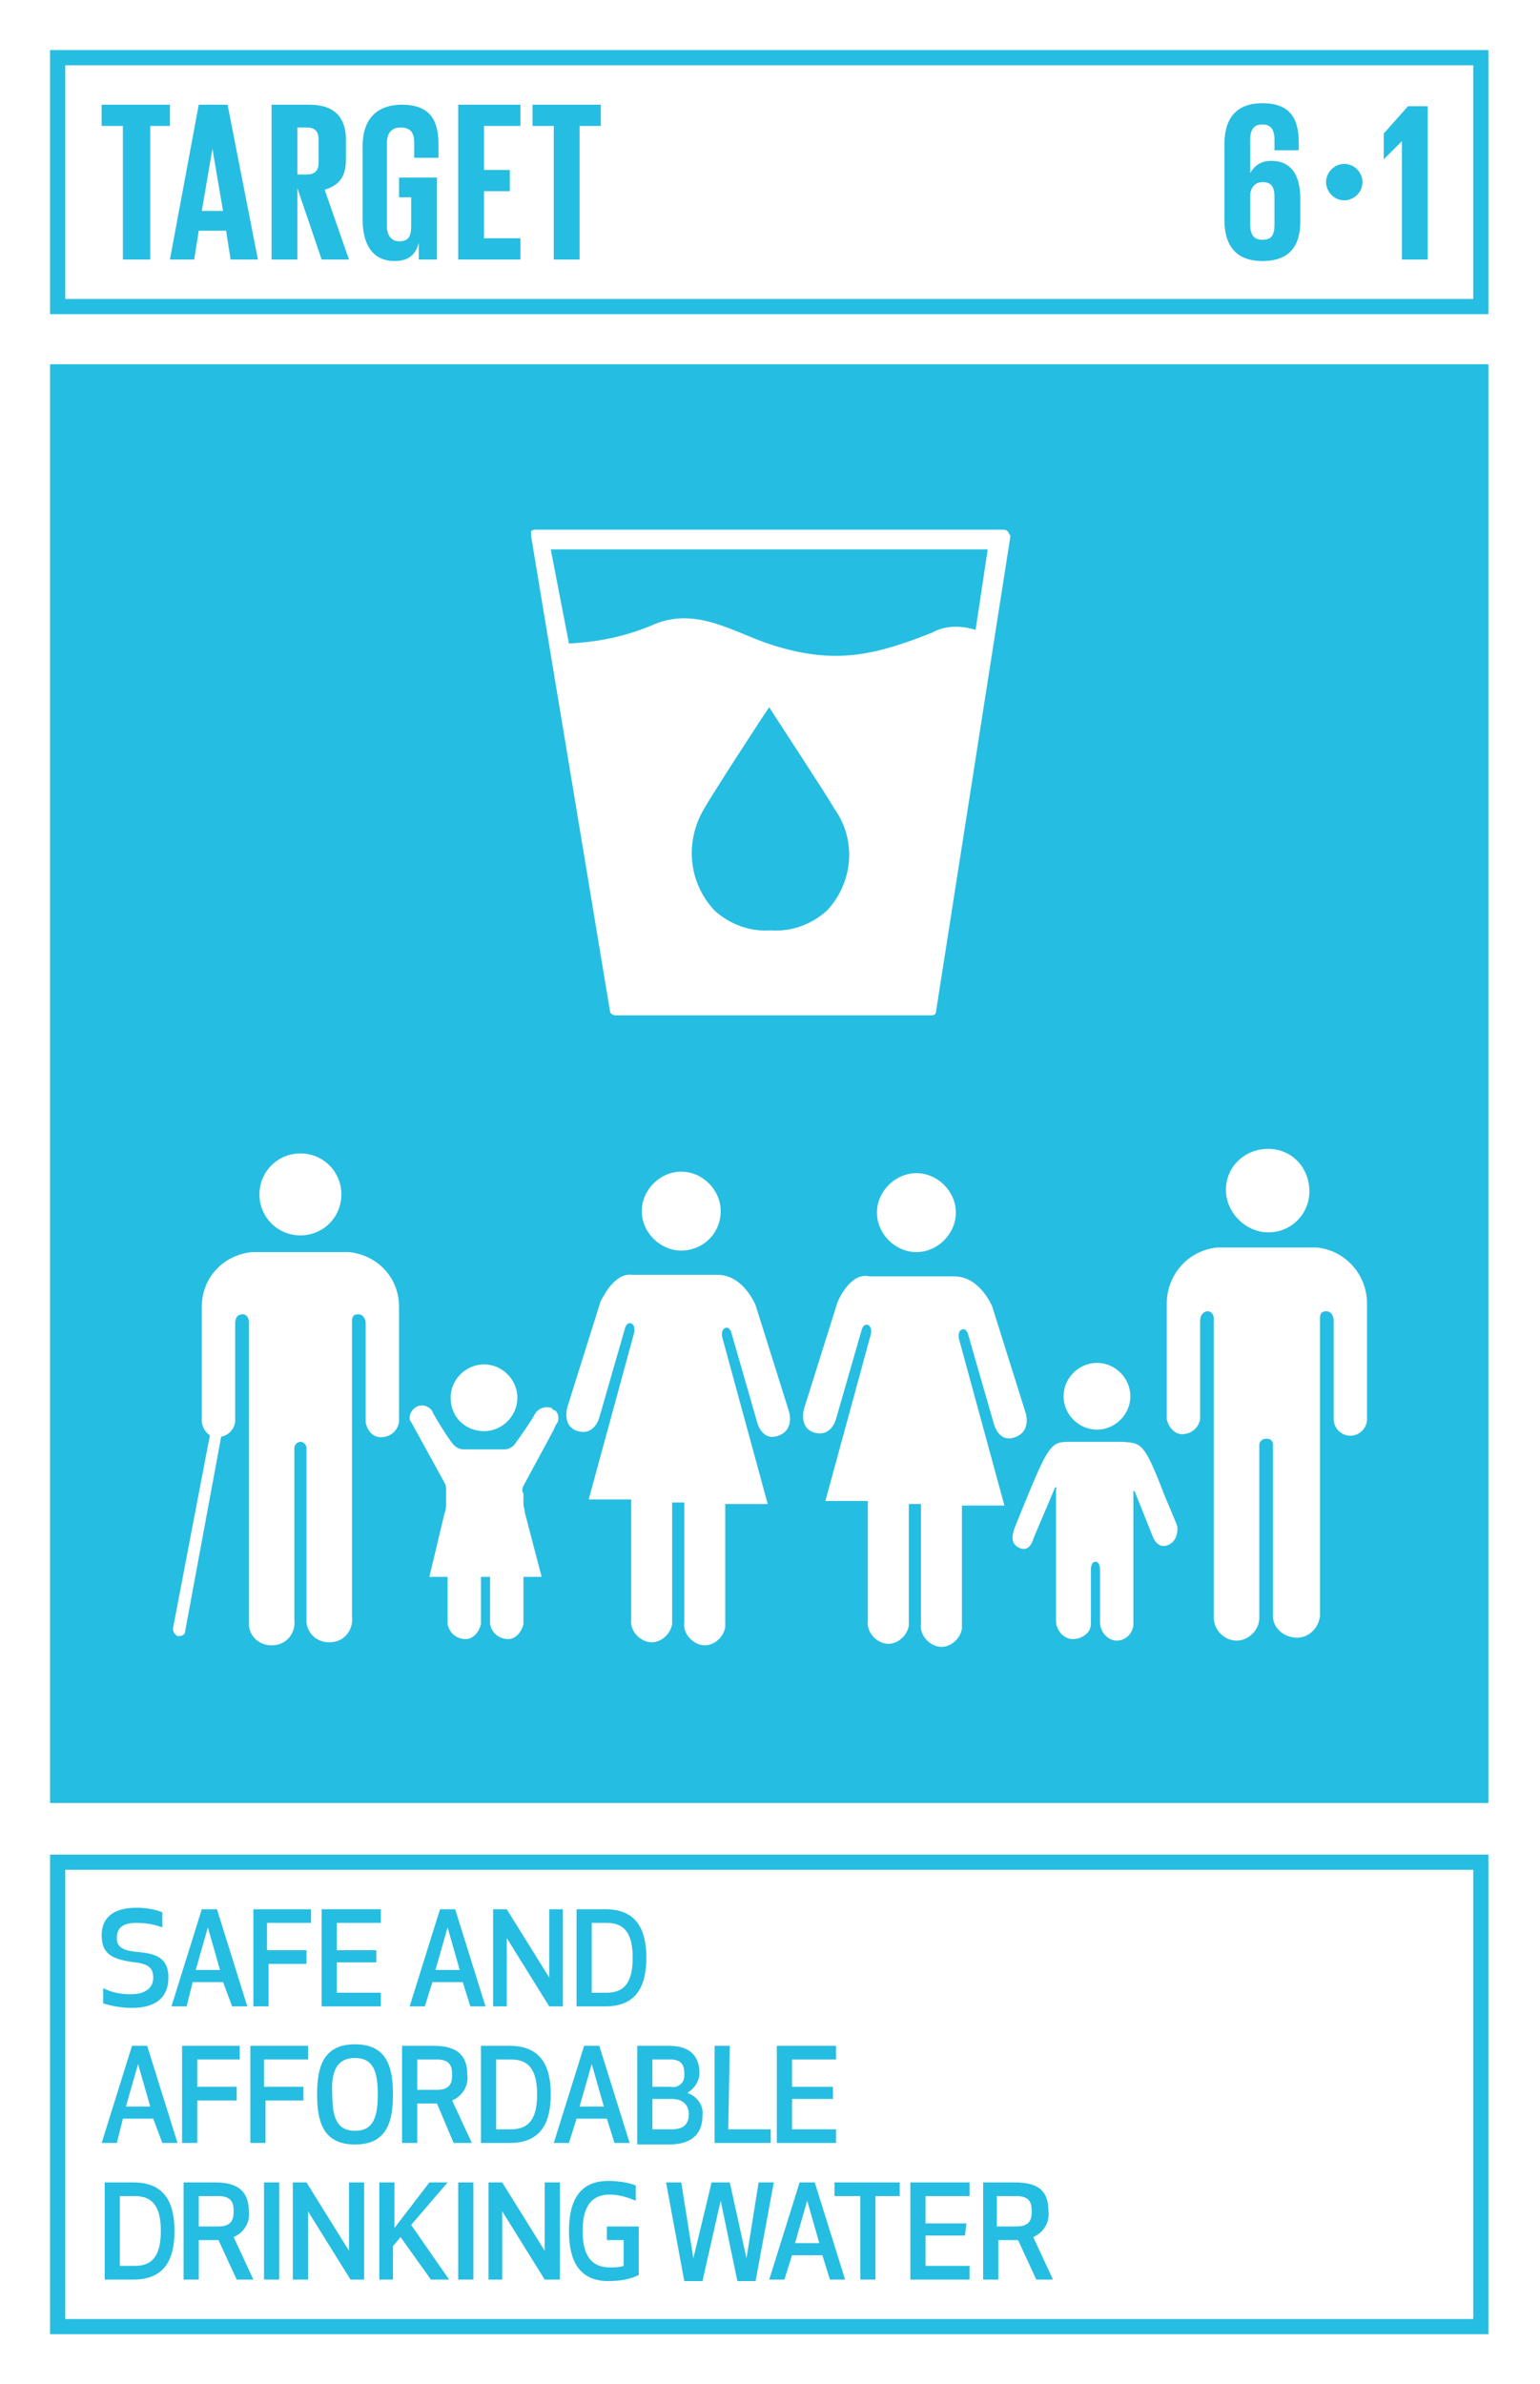 <?xml version="1.0" encoding="utf-8"?>
<!-- Generator: Adobe Illustrator 22.0.1, SVG Export Plug-In . SVG Version: 6.00 Build 0)  -->
<svg version="1.1" id="Layer_1" xmlns="http://www.w3.org/2000/svg" xmlns:xlink="http://www.w3.org/1999/xlink" x="0px" y="0px"
	 viewBox="0 0 101.5 157.1" style="enable-background:new 0 0 101.5 157.1;" xml:space="preserve">
<style type="text/css">
	.st0{fill:#FFFFFF;}
	.st1{fill:#26BDE2;}
	.st2{enable-background:new    ;}
</style>
<title>TARGET 1.1</title>
<g id="WHITE_BG">
	<g>
		<rect y="0" class="st0" width="101.5" height="157.1"/>
	</g>
</g>
<g id="TARGETS">
	<g>
		<g>
			<path class="st1" d="M11.1,130.3c0,1.2-0.7,2-2.4,2c-0.6,0-1.3-0.1-1.9-0.3v-1c0.6,0.3,1.2,0.4,1.8,0.4c1.1,0,1.5-0.5,1.5-1.1
				s-0.3-0.9-1.2-1c-1.6-0.2-2.2-0.6-2.2-1.8c0-0.9,0.5-1.8,2.3-1.8c0.6,0,1.2,0.1,1.7,0.3v1c-0.5-0.2-1.1-0.3-1.7-0.3
				c-1,0-1.3,0.4-1.3,1s0.4,0.8,1.2,0.9C10.3,128.7,11.1,129,11.1,130.3z"/>
		</g>
		<g>
			<path class="st1" d="M14.7,130.6h-2l-0.4,1.6h-1l2-6.4h1l2,6.4h-1L14.7,130.6z M13.7,127l-0.8,2.8h1.6L13.7,127z"/>
		</g>
		<g>
			<path class="st1" d="M20.3,129.4h-2.6v2.8h-1v-6.4h3.8v0.9h-2.9v1.8h2.6V129.4z"/>
		</g>
		<g>
			<path class="st1" d="M24.8,129.3h-2.6v2h2.9v0.9h-3.9v-6.4h3.9v0.9h-2.9v1.8h2.6V129.3z"/>
		</g>
		<g>
			<path class="st1" d="M30.5,130.6h-2l-0.5,1.6h-1l2-6.4h1l2,6.4h-1L30.5,130.6z M29.5,127l-0.8,2.8h1.6L29.5,127z"/>
		</g>
		<g>
			<path class="st1" d="M36.2,132.2l-2.8-4.5v4.5h-0.9v-6.4h0.9l2.8,4.5v-4.5h0.9v6.4H36.2z"/>
		</g>
		<g>
			<path class="st1" d="M38,132.2v-6.4h1.9c2.1,0,2.7,1.4,2.7,3.2s-0.6,3.2-2.7,3.2H38z M39,131.3h1c1.3,0,1.7-0.9,1.7-2.3
				s-0.4-2.3-1.7-2.3h-1L39,131.3z"/>
		</g>
		<g>
			<path class="st1" d="M10.1,139.6h-2l-0.4,1.6h-1l2-6.4h1l2,6.4h-1L10.1,139.6z M9.1,136l-0.8,2.8h1.6L9.1,136z"/>
		</g>
		<g>
			<path class="st1" d="M15.6,138.4h-2.6v2.8h-1v-6.4h3.8v0.9h-2.8v1.8h2.6V138.4z"/>
		</g>
		<g>
			<path class="st1" d="M20.1,138.4h-2.6v2.8h-1v-6.4h3.8v0.9h-2.9v1.8h2.6V138.4z"/>
		</g>
		<g>
			<path class="st1" d="M20.9,138c0-1.8,0.4-3.3,2.5-3.3s2.5,1.5,2.5,3.3s-0.4,3.3-2.5,3.3S20.9,139.8,20.9,138z M21.9,138
				c0,1.5,0.3,2.4,1.5,2.4s1.5-0.9,1.5-2.4s-0.3-2.4-1.5-2.4S21.8,136.5,21.9,138L21.9,138z"/>
		</g>
		<g>
			<path class="st1" d="M27.5,141.2h-1v-6.4h2.1c1.6,0,2.2,0.7,2.2,1.9c0.1,0.7-0.3,1.4-1,1.7l1.3,2.8h-1.2l-1.1-2.6h-1.3V141.2z
				 M27.5,137.7h1.3c0.9,0,1-0.5,1-1s-0.1-1-1-1h-1.3V137.7z"/>
		</g>
		<g>
			<path class="st1" d="M31.7,141.2v-6.4h1.9c2.1,0,2.7,1.4,2.7,3.2s-0.6,3.2-2.7,3.2H31.7z M32.7,140.3h1c1.3,0,1.7-0.9,1.7-2.3
				s-0.4-2.3-1.7-2.3h-1V140.3z"/>
		</g>
		<g>
			<path class="st1" d="M40,139.6h-2l-0.5,1.6h-1l2-6.4h1l2,6.4h-1L40,139.6z M39,136l-0.8,2.8h1.6L39,136z"/>
		</g>
		<g>
			<path class="st1" d="M42,134.8h2.1c1.5,0,2,0.8,2,1.8c0,0.5-0.3,1-0.8,1.3c0.6,0.2,1.1,0.8,1,1.5c0,1-0.5,1.9-2.2,1.9H42V134.8z
				 M44.2,135.7h-1.2v1.8h1.2c0.4,0.1,0.9-0.2,0.9-0.7c0-0.1,0-0.1,0-0.2C45.1,136.2,45,135.7,44.2,135.7L44.2,135.7z M43,140.3h1.3
				c0.9,0,1.1-0.5,1.1-1s-0.3-1-1.1-1h-1.3L43,140.3z"/>
		</g>
		<g>
			<path class="st1" d="M48,140.3h2.8v0.9h-3.7v-6.4h1L48,140.3z"/>
		</g>
		<g>
			<path class="st1" d="M54.9,138.3h-2.7v2h2.9v0.9h-3.9v-6.4h3.9v0.9h-2.9v1.8h2.7V138.3z"/>
		</g>
		<g>
			<path class="st1" d="M6.9,150.2v-6.4h1.9c2.1,0,2.7,1.4,2.7,3.2s-0.6,3.2-2.7,3.2H6.9z M7.9,149.3h1c1.3,0,1.7-0.9,1.7-2.3
				s-0.4-2.3-1.7-2.3h-1L7.9,149.3z"/>
		</g>
		<g>
			<path class="st1" d="M13.1,150.2h-1v-6.4h2.1c1.6,0,2.2,0.7,2.2,1.9c0.1,0.7-0.3,1.4-1,1.7l1.3,2.8h-1.1l-1.2-2.6h-1.3V150.2z
				 M13.1,146.7h1.3c0.9,0,1-0.5,1-1s-0.1-1-1-1h-1.3V146.7z"/>
		</g>
		<g>
			<path class="st1" d="M17.4,150.2v-6.4h1v6.4H17.4z"/>
		</g>
		<g>
			<path class="st1" d="M23.1,150.2l-2.8-4.5v4.5h-1v-6.4h0.9l2.8,4.5v-4.5h1v6.4H23.1z"/>
		</g>
		<g>
			<path class="st1" d="M26.4,147.4l-0.5,0.6v2.2H25v-6.4h1v3l2.3-3h1.2l-2.4,2.8l2.5,3.6h-1.2L26.4,147.4z"/>
		</g>
		<g>
			<path class="st1" d="M30.2,150.2v-6.4h1v6.4H30.2z"/>
		</g>
		<g>
			<path class="st1" d="M35.9,150.2l-2.8-4.5v4.5h-0.9v-6.4h0.9l2.8,4.5v-4.5h1v6.4H35.9z"/>
		</g>
		<g>
			<path class="st1" d="M37.5,147c0-2,0.7-3.3,2.6-3.3c0.6,0,1.3,0.1,1.8,0.3v1c-0.5-0.2-1.1-0.4-1.7-0.4c-1.3,0-1.8,0.9-1.8,2.4
				s0.5,2.4,1.8,2.4c0.3,0,0.6,0,0.9-0.1v-1.7H40v-0.9h2.1v3.2c-0.6,0.3-1.3,0.4-2,0.4C38.2,150.3,37.5,149,37.5,147z"/>
		</g>
		<g>
			<path class="st1" d="M46.9,143.8h1.2l1.1,5l0.8-5h1l-1.2,6.5h-1.2l-1.1-5.3l-1.2,5.3h-1.2l-1.2-6.5h1l0.8,5L46.9,143.8z"/>
		</g>
		<g>
			<path class="st1" d="M54.2,148.6h-2l-0.5,1.6h-1l2-6.4h1l2,6.4h-1L54.2,148.6z M53.2,145l-0.8,2.8H54L53.2,145z"/>
		</g>
		<g>
			<path class="st1" d="M57.7,144.7v5.5h-1v-5.5h-1.7v-0.9h4.3v0.9H57.7z"/>
		</g>
		<g>
			<path class="st1" d="M63.6,147.3H61v2h2.9v0.9H60v-6.4h3.9v0.9H61v1.8h2.7L63.6,147.3z"/>
		</g>
		<g>
			<path class="st1" d="M65.7,150.2h-0.9v-6.4h2.1c1.7,0,2.2,0.7,2.2,1.9c0.1,0.7-0.3,1.4-1,1.7l1.3,2.8h-1.1l-1.2-2.6h-1.3V150.2z
				 M65.7,146.7H67c0.9,0,1-0.5,1-1s-0.1-1-1-1h-1.3V146.7z"/>
		</g>
	</g>
	<g>
		<rect x="3.3" y="24" class="st1" width="94.8" height="94.8"/>
	</g>
	<g>
		<path class="st1" d="M98.2,20.7H3.3V3.3h94.8V20.7z M4.3,19.7h92.8V4.3H4.3L4.3,19.7z"/>
	</g>
	<g class="st2">
		<path class="st1" d="M6.7,6.9h4.5v1.4H9.9v8.8H8.1V8.3H6.7V6.9z"/>
	</g>
	<g class="st2">
		<path class="st1" d="M11.2,17.1l1.9-10.2h1.9L17,17.1h-1.8l-0.3-1.9h-1.8l-0.3,1.9H11.2z M13.3,13.9h1.4L14,9.8h0L13.3,13.9z"/>
	</g>
	<g class="st2">
		<path class="st1" d="M19.6,12.4v4.7h-1.7V6.9h2.5c1.7,0,2.4,0.9,2.4,2.3v1.3c0,1.1-0.4,1.7-1.4,2l1.6,4.6h-1.8L19.6,12.4z
			 M19.6,8.3v3.2h0.6c0.6,0,0.8-0.3,0.8-0.8V9.2c0-0.6-0.3-0.8-0.8-0.8H19.6z"/>
	</g>
	<g class="st2">
		<path class="st1" d="M26.4,11.7h2.4v5.4h-1.2V16c-0.2,0.8-0.7,1.2-1.6,1.2c-1.5,0-2.1-1.2-2.1-2.7V9.6c0-1.6,0.8-2.7,2.6-2.7
			c1.9,0,2.4,1.1,2.4,2.6v0.9h-1.6v-1c0-0.6-0.2-1-0.9-1c-0.6,0-0.9,0.4-0.9,1v5.5c0,0.6,0.3,1,0.8,1c0.6,0,0.8-0.3,0.8-1V13h-0.8
			V11.7z"/>
	</g>
	<g class="st2">
		<path class="st1" d="M30.2,6.9h4.1v1.4h-2.4v2.9h1.7v1.4h-1.7v3.1h2.4v1.4h-4.1V6.9z"/>
	</g>
	<g class="st2">
		<path class="st1" d="M35.1,6.9h4.5v1.4h-1.4v8.8h-1.7V8.3h-1.4V6.9z"/>
	</g>
	<g class="st2">
		<path class="st1" d="M80.7,14.5v-5c0-1.6,0.7-2.7,2.5-2.7c1.9,0,2.4,1.1,2.4,2.6v0.5H84V9.2c0-0.6-0.2-1-0.8-1
			c-0.6,0-0.8,0.4-0.8,1v2.2h0c0.3-0.5,0.7-0.8,1.4-0.8c1.2,0,1.9,0.8,1.9,2.5v1.5c0,1.6-0.7,2.6-2.5,2.6
			C81.4,17.2,80.7,16.1,80.7,14.5z M84,14.8V13c0-0.7-0.2-1-0.8-1c-0.5,0-0.8,0.4-0.8,0.9v1.9c0,0.6,0.2,1,0.8,1
			C83.8,15.8,84,15.5,84,14.8z"/>
	</g>
	<g class="st2">
	</g>
	<g class="st2">
		<path class="st1" d="M88.6,10.8c0.7,0,1.2,0.6,1.2,1.2c0,0.7-0.6,1.2-1.2,1.2c-0.7,0-1.2-0.6-1.2-1.2
			C87.4,11.4,87.9,10.8,88.6,10.8z"/>
	</g>
	<g class="st2">
		<path class="st1" d="M94.1,6.9v10.2h-1.7V9.3h0l-1.2,1.2h0V8.8l1.6-1.8H94.1z"/>
	</g>
	<g>
		<path class="st1" d="M98.2,153.8H3.3v-31.6h94.8V153.8z M4.3,152.8h92.8v-29.6H4.3L4.3,152.8z"/>
	</g>
	<g>
		<g>
			<path class="st0" d="M66.4,35c-0.1-0.1-0.2-0.1-0.3-0.1H35.3c-0.1,0-0.2,0-0.3,0.1C35,35.1,35,35.2,35,35.3l5.2,31.3
				c0,0.2,0.2,0.3,0.4,0.3h20.8c0.2,0,0.3-0.1,0.3-0.3l4.9-31.3C66.5,35.2,66.5,35.1,66.4,35 M54.5,60c-1,0.9-2.3,1.4-3.7,1.3
				c-1.4,0.1-2.7-0.4-3.7-1.3c-1.7-1.8-2-4.5-0.7-6.7c0.5-0.9,4-6.3,4.3-6.7l0,0l0,0l0,0c0.3,0.5,3.8,5.8,4.3,6.7
				C56.5,55.4,56.2,58.2,54.5,60 M64.3,41.5c-1-0.3-2-0.3-2.9,0.2c-3.8,1.5-6.4,2.1-10.5,0.8c-2.5-0.8-4.9-2.5-7.7-1.4
				c-1.8,0.8-3.7,1.2-5.7,1.3l-1.2-6.2h28.8L64.3,41.5z"/>
		</g>
		<g>
			<g>
				<g>
					<path class="st0" d="M80.8,78.4c0-1.5,1.2-2.7,2.8-2.7c1.5,0,2.7,1.2,2.7,2.8c0,1.5-1.2,2.7-2.7,2.7
						C82.1,81.2,80.8,79.9,80.8,78.4"/>
				</g>
				<g>
					<path class="st0" d="M86.8,82.2c1.9,0.2,3.3,1.8,3.3,3.7v7.6c0,0.6-0.5,1.1-1.1,1.1c-0.6,0-1.1-0.5-1.1-1.1V87
						c0-0.2-0.1-0.6-0.5-0.6s-0.4,0.3-0.4,0.5v19.6c-0.1,0.8-0.8,1.5-1.7,1.4c-0.8-0.1-1.4-0.7-1.4-1.4V95.2c0-0.2-0.1-0.4-0.4-0.4
						c0,0,0,0-0.1,0l0,0c-0.2,0-0.4,0.2-0.4,0.4c0,0,0,0,0,0.1v11.3c0,0.8-0.7,1.5-1.5,1.5c-0.8,0-1.5-0.7-1.5-1.5c0,0,0,0,0,0V86.9
						c0-0.2-0.1-0.5-0.4-0.5s-0.5,0.3-0.5,0.6v6.5c-0.1,0.6-0.6,1-1.2,1c-0.5,0-0.9-0.5-1-1v-7.6c0-1.9,1.4-3.5,3.3-3.7h0.2h6H86.8"
						/>
				</g>
			</g>
			<g>
				<g>
					<path class="st0" d="M63,79.9c0-1.4-1.2-2.6-2.6-2.6s-2.6,1.2-2.6,2.6c0,1.4,1.2,2.6,2.6,2.6c0,0,0,0,0,0
						C61.8,82.5,63,81.3,63,79.9"/>
				</g>
				<g>
					<path class="st0" d="M55.2,85.8l-2.2,7c0,0-0.4,1.3,0.7,1.6s1.4-0.9,1.4-0.9l1.7-5.9c0,0,0.1-0.4,0.4-0.3s0.2,0.6,0.2,0.6
						l-3,11h2.8v7.9c-0.1,0.7,0.5,1.4,1.2,1.5c0.7,0.1,1.4-0.5,1.5-1.2c0-0.1,0-0.2,0-0.2v-7.8h0.8v7.9c-0.1,0.7,0.5,1.4,1.2,1.5
						c0.7,0.1,1.4-0.5,1.5-1.2c0-0.1,0-0.2,0-0.2v-7.9h2.8l-3-11c0,0-0.1-0.5,0.2-0.6s0.4,0.3,0.4,0.3l1.7,5.9c0,0,0.3,1.3,1.4,0.9
						s0.7-1.6,0.7-1.6l-2.2-7c0,0-0.8-2-2.5-2h-5.6C56,83.8,55.2,85.8,55.2,85.8"/>
				</g>
			</g>
			<g>
				<g>
					<path class="st0" d="M47.5,79.8c0-1.4-1.2-2.6-2.6-2.6s-2.6,1.2-2.6,2.6c0,1.4,1.2,2.6,2.6,2.6c0,0,0,0,0,0
						C46.3,82.4,47.5,81.3,47.5,79.8"/>
				</g>
				<g>
					<path class="st0" d="M39.6,85.7l-2.2,7c0,0-0.4,1.3,0.7,1.6s1.4-0.9,1.4-0.9l1.7-5.9c0,0,0.1-0.4,0.4-0.3s0.2,0.6,0.2,0.6
						l-3,11h2.8v7.9c-0.1,0.7,0.5,1.4,1.2,1.5c0.7,0.1,1.4-0.5,1.5-1.2c0-0.1,0-0.2,0-0.2v-7.8h0.8v7.9c-0.1,0.7,0.5,1.4,1.2,1.5
						c0.7,0.1,1.4-0.5,1.5-1.2c0-0.1,0-0.2,0-0.2v-7.9h2.8l-3-11c0,0-0.1-0.5,0.2-0.6s0.4,0.3,0.4,0.3l1.7,5.9c0,0,0.3,1.3,1.4,0.9
						s0.7-1.6,0.7-1.6l-2.2-7c0,0-0.8-2-2.5-2h-5.6C40.4,83.8,39.6,85.8,39.6,85.7"/>
				</g>
			</g>
			<g>
				<g>
					<path class="st0" d="M14,93.7C14,93.7,13.9,93.7,14,93.7l-2.6,13.6c0,0.2,0.1,0.4,0.3,0.5c0,0,0,0,0,0h0.1
						c0.2,0,0.4-0.1,0.4-0.3l2.5-13.5c0,0-0.1-0.1-0.1-0.2"/>
				</g>
				<g>
					<path class="st0" d="M17.1,78.7c0-1.5,1.2-2.7,2.7-2.7s2.7,1.2,2.7,2.7c0,1.5-1.2,2.7-2.7,2.7S17.1,80.2,17.1,78.7L17.1,78.7"
						/>
				</g>
				<g>
					<path class="st0" d="M23,82.5c1.9,0.2,3.3,1.7,3.3,3.6v7.6c-0.1,0.6-0.6,1-1.2,1c-0.5,0-0.9-0.4-1-1v-6.5
						c0-0.2-0.1-0.6-0.5-0.6s-0.4,0.3-0.4,0.5v19.4c0.1,0.8-0.4,1.6-1.3,1.7c-0.8,0.1-1.6-0.4-1.7-1.3c0-0.2,0-0.3,0-0.5V95.4
						c0-0.2-0.2-0.4-0.4-0.4c0,0,0,0,0,0l0,0c-0.2,0-0.4,0.2-0.4,0.4c0,0,0,0,0,0.1v11.2c0.1,0.8-0.4,1.6-1.3,1.7
						c-0.8,0.1-1.6-0.4-1.7-1.3c0-0.2,0-0.3,0-0.5V87.1c0-0.2-0.1-0.5-0.4-0.5c-0.4,0-0.5,0.3-0.5,0.6v6.5c-0.1,0.6-0.6,1-1.2,1
						c-0.5,0-0.9-0.4-1-1v-7.6c0-1.9,1.4-3.4,3.3-3.6h0.2h6H23"/>
				</g>
			</g>
			<g>
				<g>
					<path class="st0" d="M72.3,94.2c1.2,0,2.2-1,2.2-2.2c0-1.2-1-2.2-2.2-2.2c-1.2,0-2.2,1-2.2,2.2c0,0,0,0,0,0
						C70.1,93.2,71.1,94.2,72.3,94.2z"/>
				</g>
				<g>
					<path class="st0" d="M77.6,100.6c0-0.1-0.7-1.7-0.9-2.2C75.4,95,75.2,95.1,74,95h-3.4c-1.2,0-1.4,0-2.8,3.4
						c-0.2,0.5-1,2.4-1,2.5s-0.3,0.8,0.4,1.1s0.9-0.6,0.9-0.6l1.4-3.3c0,0,0-0.1,0.1-0.1s0,0.1,0,0.1v8.7l0,0c0,0.6,0.5,1.2,1.1,1.2
						c0,0,0,0,0,0c0.6,0,1.2-0.4,1.2-1c0,0,0-0.1,0-0.1v-3.5c0,0,0-0.5,0.3-0.5s0.3,0.5,0.3,0.5v3.5c0,0.6,0.5,1.2,1.1,1.2
						c0,0,0,0,0,0c0.6,0,1.1-0.5,1.1-1.1c0,0,0,0,0,0l0,0v-8.7c0-0.1,0-0.1,0-0.1l0.1,0.1l1.2,3c0,0,0.3,0.8,1,0.5
						S77.6,100.6,77.6,100.6z"/>
				</g>
			</g>
			<g>
				<g>
					<path class="st0" d="M34.5,97.9l2-3.7c0,0,0.1-0.3,0.2-0.4c0.2-0.3,0.1-0.8-0.2-0.9c0,0-0.1,0-0.1-0.1c-0.4-0.2-0.9,0-1.1,0.3
						c-0.4,0.7-0.9,1.4-1.4,2.1c-0.2,0.2-0.4,0.3-0.7,0.3h-2.6c-0.3,0-0.5-0.1-0.7-0.3c-0.3-0.3-1.4-2.1-1.4-2.2
						c-0.1-0.2-0.4-0.4-0.7-0.4c-0.4,0-0.8,0.4-0.8,0.8c0,0.1,0,0.2,0.1,0.3l2.2,4c0.1,0.2,0.1,0.3,0.1,0.5V99l0,0
						c0,0.2,0,0.5-0.1,0.7l-1,4.2h1.2v3.1l0,0c0.1,0.6,0.6,1,1.2,1c0.5,0,0.9-0.5,1-1v-3c0,0,0-0.1,0-0.1h0.6c0,0,0,0.1,0,0.1v3
						c0.1,0.6,0.6,1,1.2,1c0.5,0,0.9-0.5,1-1v-3.1h1.2l-1.1-4.2c0-0.2-0.1-0.4-0.1-0.6V99l0,0v-0.6C34.4,98.3,34.4,98.1,34.5,97.9z"
						/>
				</g>
				<g>
					<path class="st0" d="M31.9,94.3c1.2,0,2.2-1,2.2-2.2s-1-2.2-2.2-2.2c-1.2,0-2.2,1-2.2,2.2C29.7,93.4,30.7,94.3,31.9,94.3z"/>
				</g>
			</g>
		</g>
	</g>
</g>
</svg>
